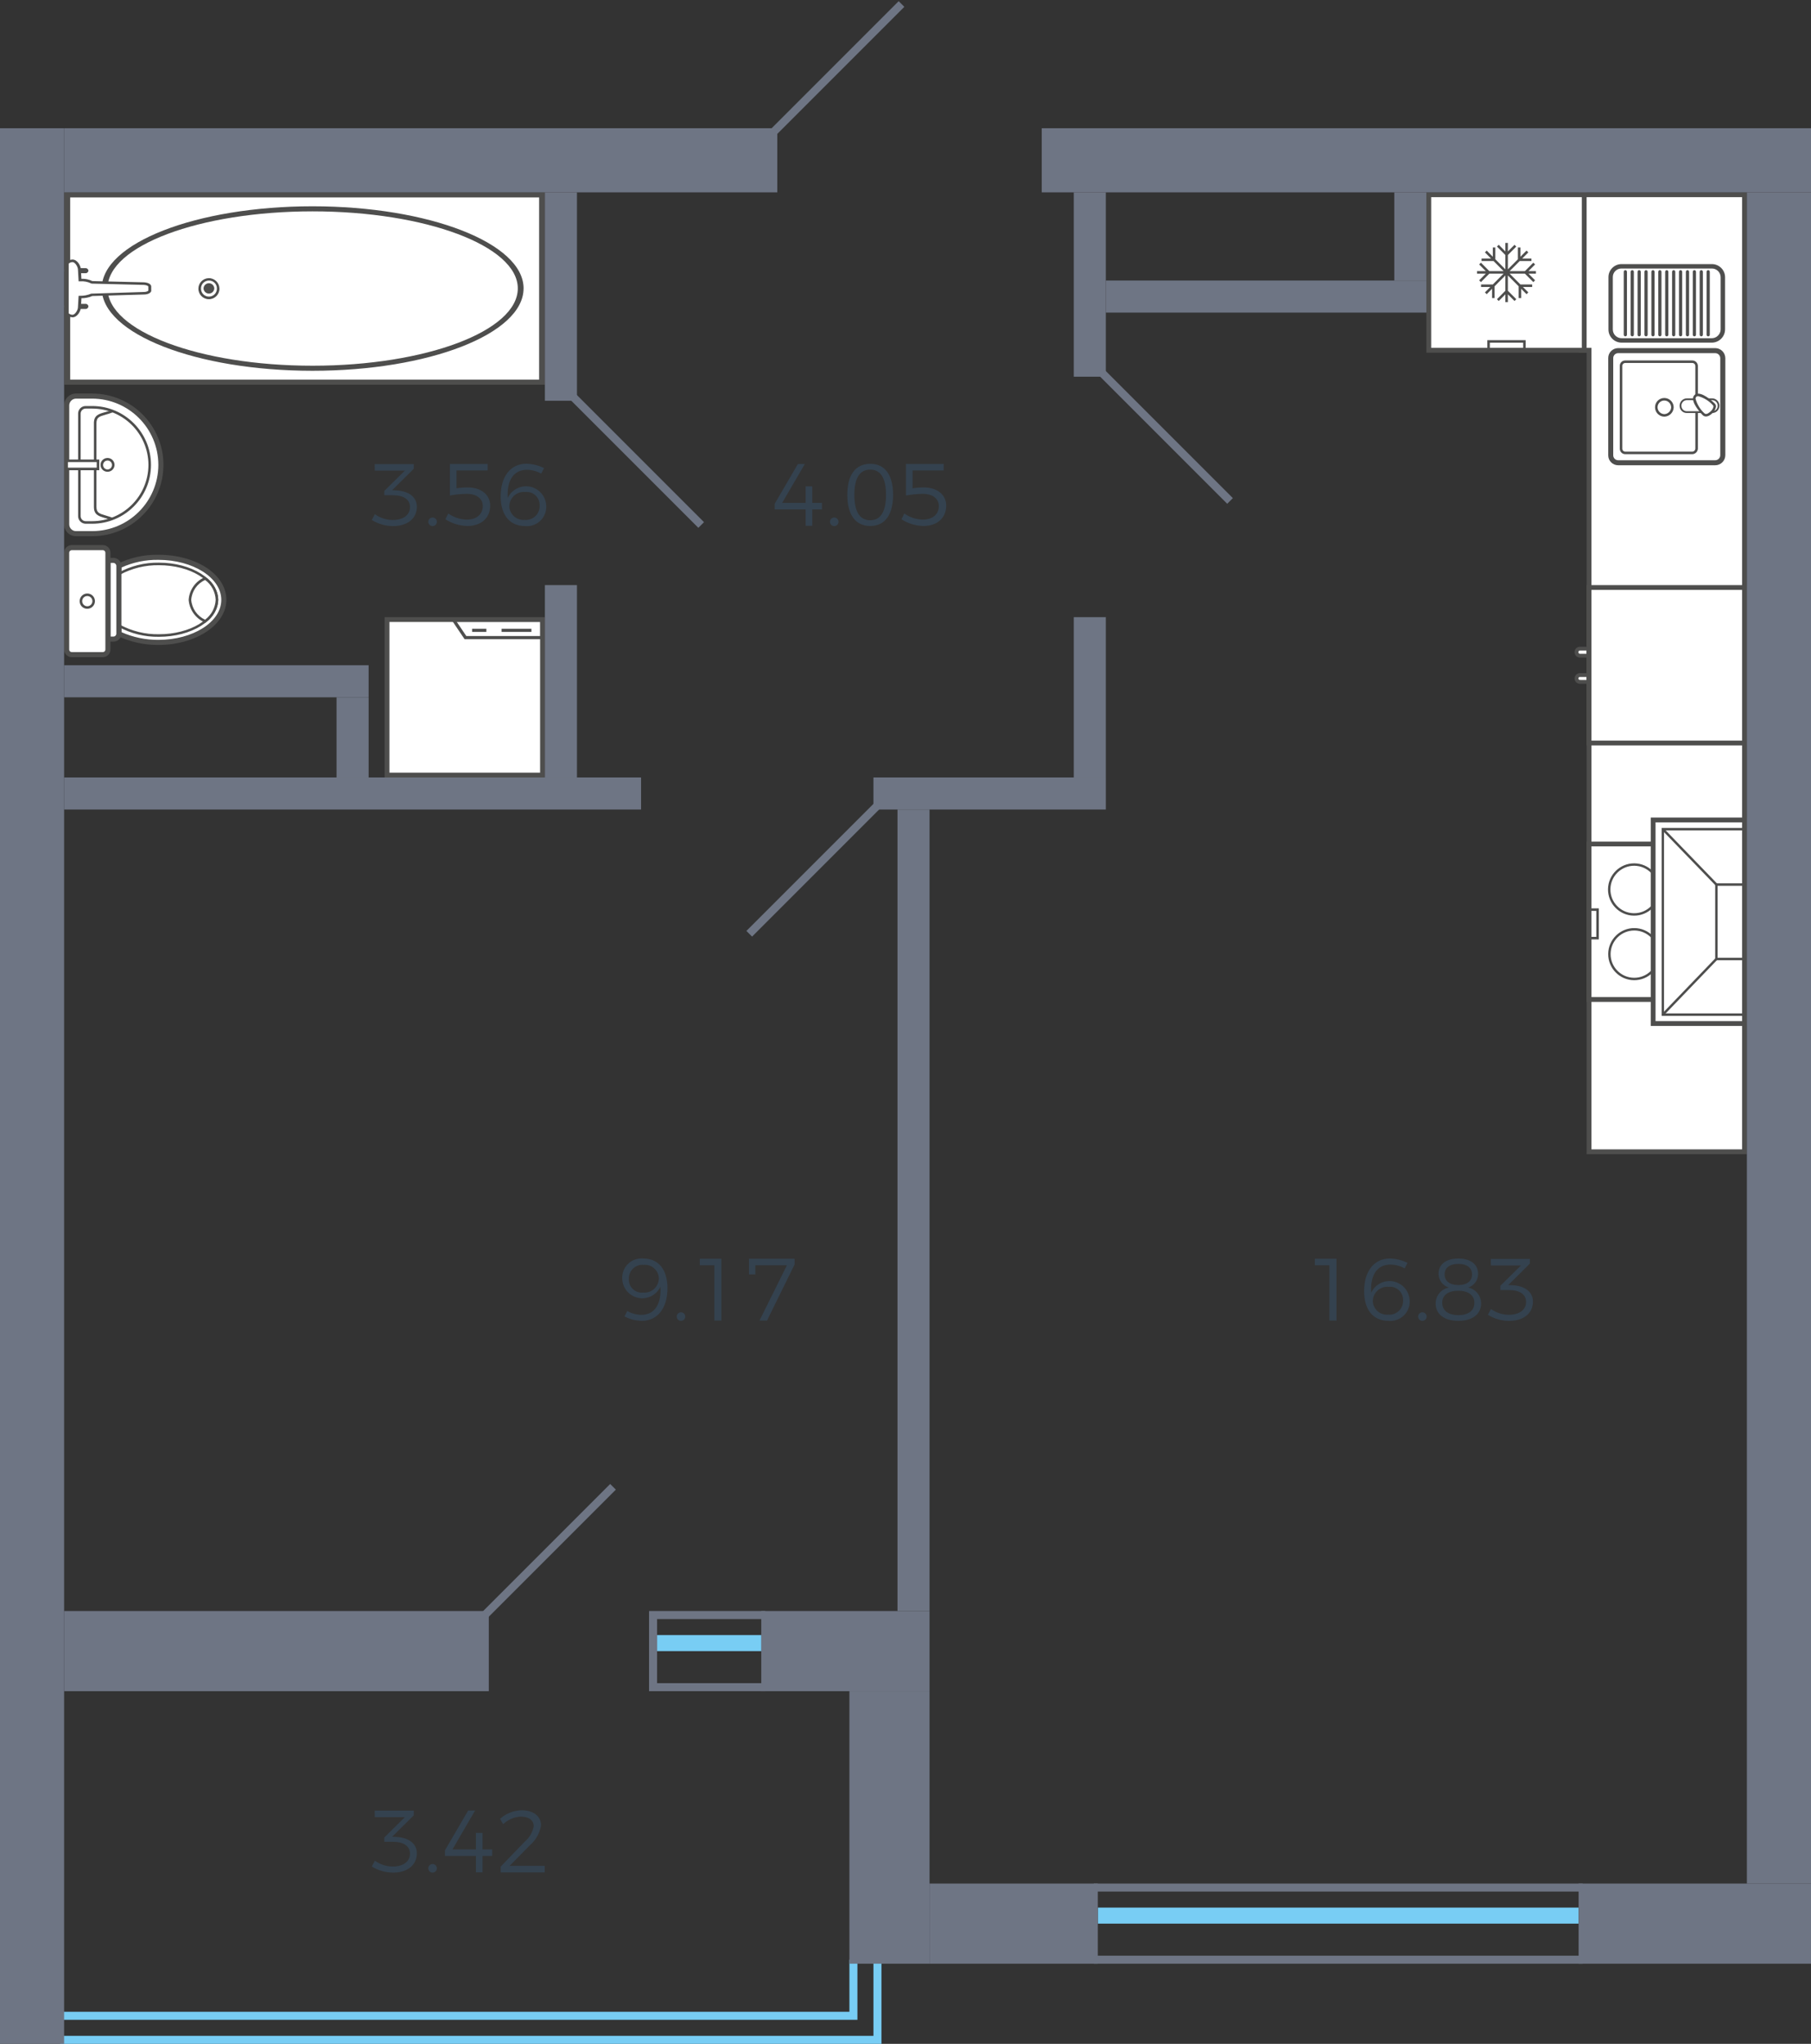 <?xml version="1.0" encoding="utf-8"?>
<!-- Generator: Adobe Illustrator 23.1.0, SVG Export Plug-In . SVG Version: 6.00 Build 0)  -->
<svg version="1.1" id="_1-1-1-3_1s_tip_6_1_" xmlns="http://www.w3.org/2000/svg" xmlns:xlink="http://www.w3.org/1999/xlink"
	 x="0px" y="0px" width="226px" height="255px" viewBox="0 0 226 255" enable-background="new 0 0 226 255" xml:space="preserve">
<rect x="0" y="0" width="226" height="255" fill="#333333" stroke="none"/>
<g id="m">
	<g>
		<path fill-rule="evenodd" clip-rule="evenodd" fill="#FFFFFF" d="M11.5,66.583h-2c-0.639,0.005-1.163-0.505-1.176-1.144V50.561
			c0.013-0.639,0.537-1.149,1.176-1.144h2c4.741,0.051,8.542,3.936,8.491,8.676C19.94,62.761,16.168,66.534,11.5,66.583L11.5,66.583
			z"/>
		<path fill-rule="evenodd" clip-rule="evenodd" fill="#4E4E4D" d="M8,50.561v14.878c0.011,0.816,0.679,1.469,1.495,1.461h2
			c4.915,0,8.9-3.985,8.9-8.9s-3.985-8.9-8.9-8.9h-2C8.679,49.092,8.011,49.745,8,50.561 M19.762,58
			c-0.006,4.561-3.701,8.258-8.262,8.265h-2c-0.465,0.008-0.849-0.361-0.859-0.826V50.561c0.015-0.463,0.396-0.829,0.859-0.826h2
			C16.061,49.743,19.756,53.439,19.762,58z"/>
		<path fill-rule="evenodd" clip-rule="evenodd" fill="#4E4E4D" d="M9.748,51.609v12.78c-0.006,0.521,0.413,0.948,0.934,0.954
			c0.007,0,0.013,0,0.02,0H11.5c4.055,0,7.343-3.288,7.343-7.343s-3.288-7.343-7.343-7.343l0,0h-0.8
			c-0.521-0.006-0.948,0.413-0.954,0.934c0,0.006,0,0.012,0,0.018 M18.522,58c-0.004,3.877-3.145,7.019-7.022,7.026h-0.8
			c-0.348,0.003-0.633-0.276-0.636-0.624c0-0.004,0-0.009,0-0.013v-12.78c-0.003-0.347,0.277-0.631,0.624-0.634
			c0.004,0,0.008,0,0.012,0h0.8C15.377,50.982,18.517,54.123,18.522,58z"/>
		<path fill-rule="evenodd" clip-rule="evenodd" fill="#4E4E4D" d="M11.72,52.819v10.427c0,0.978,0.584,1.149,1.392,1.387
			c0.258,0.075,0.552,0.162,0.869,0.285l0.117-0.3c-0.331-0.13-0.633-0.218-0.9-0.3c-0.8-0.234-1.163-0.341-1.163-1.081V52.819
			c0-0.757,0.356-0.858,1.139-1.081c0.272-0.078,0.58-0.164,0.921-0.3l-0.117-0.295c-0.325,0.127-0.625,0.211-0.89,0.287
			c-0.8,0.226-1.371,0.39-1.371,1.387"/>
		<path fill-rule="evenodd" clip-rule="evenodd" fill="#4E4E4D" d="M12.545,58c0.002,0.474,0.385,0.857,0.859,0.858
			c0.474,0.016,0.872-0.355,0.888-0.829c0.016-0.474-0.355-0.872-0.829-0.888c-0.02-0.001-0.039-0.001-0.059,0
			C12.93,57.142,12.546,57.526,12.545,58 M13.976,58c0.008,0.308-0.234,0.563-0.542,0.572c-0.308,0.008-0.563-0.234-0.572-0.542
			c-0.008-0.307,0.234-0.563,0.542-0.572c0.304-0.012,0.559,0.224,0.572,0.528C13.976,57.99,13.976,57.995,13.976,58z"/>
		<rect x="8.317" y="57.491" fill="#FFFFFF" width="3.911" height="1.017"/>
		<path fill-rule="evenodd" clip-rule="evenodd" fill="#4E4E4D" d="M8.159,57.333v1.335h4.227v-1.335H8.159z M8.477,58.349v-0.7
			h3.592v0.7H8.477z"/>
	</g>
	<g>
		<path fill-rule="evenodd" clip-rule="evenodd" fill="#FFFFFF" d="M19.762,69.533c-1.704-0.029-3.391,0.341-4.926,1.081v8.455
			c1.54,0.725,3.224,1.095,4.926,1.081c4.514,0,8.17-2.384,8.17-5.309C27.932,71.885,24.276,69.533,19.762,69.533z"/>
		<path fill-rule="evenodd" clip-rule="evenodd" fill="#4E4E4D" d="M19.762,80.468c4.681,0,8.488-2.523,8.488-5.626
			c0-3.155-3.727-5.627-8.488-5.627c-1.754-0.031-3.492,0.351-5.071,1.116l-0.172,0.087v8.85l0.176,0.087
			C16.28,80.099,18.011,80.479,19.762,80.468 M19.762,69.85c4.33,0,7.853,2.239,7.853,4.992s-3.523,4.99-7.853,4.99
			c-1.587,0.009-3.158-0.319-4.609-0.963v-8.06C16.599,70.152,18.174,69.824,19.762,69.85z"/>
		<path fill-rule="evenodd" clip-rule="evenodd" fill="#FFFFFF" d="M19.826,70.359c-1.743-0.029-3.463,0.398-4.99,1.24v6.453
			c1.526,0.842,3.247,1.27,4.99,1.24c4.006,0,7.247-2,7.247-4.451C27.073,72.362,23.832,70.359,19.826,70.359z"/>
		<path fill-rule="evenodd" clip-rule="evenodd" fill="#4E4E4D" d="M19.826,79.45c4.084,0,7.407-2.068,7.407-4.608
			c0-2.56-3.323-4.642-7.407-4.642c-1.771-0.028-3.519,0.407-5.07,1.262l-0.08,0.046v6.634l0.08,0.047
			C16.307,79.044,18.055,79.478,19.826,79.45 M19.826,70.517c3.908,0,7.09,1.94,7.09,4.325c0,2.365-3.182,4.29-7.09,4.29
			c-1.685,0.026-3.348-0.378-4.833-1.173v-6.268C16.478,70.895,18.141,70.491,19.826,70.517z"/>
		<path fill-rule="evenodd" clip-rule="evenodd" fill="#FFFFFF" d="M25.612,77.511c0.865-0.624,1.402-1.605,1.461-2.67
			c-0.045-1.069-0.585-2.056-1.461-2.67c-1.086,0.462-1.823,1.493-1.908,2.67C23.798,76.015,24.532,77.042,25.612,77.511z"/>
		<path fill-rule="evenodd" clip-rule="evenodd" fill="#4E4E4D" d="M25.631,77.7l0.082-0.067c0.904-0.653,1.463-1.68,1.52-2.793
			c-0.04-1.12-0.604-2.157-1.522-2.8l-0.081-0.066l-0.093,0.05c-1.142,0.486-1.912,1.574-1.992,2.812
			c0.09,1.234,0.858,2.316,1.992,2.81L25.631,77.7z M25.594,72.358c0.796,0.583,1.283,1.496,1.322,2.482
			c-0.052,0.981-0.537,1.889-1.324,2.477c-0.983-0.451-1.645-1.399-1.729-2.477c0.076-1.082,0.741-2.035,1.731-2.48V72.358z"/>
		<path fill-rule="evenodd" clip-rule="evenodd" fill="#FFFFFF" d="M14.167,69.914h-0.7v9.823h0.7
			c0.368-0.002,0.667-0.3,0.669-0.668v-8.455C14.836,70.239,14.541,69.931,14.167,69.914z"/>
		<path fill-rule="evenodd" clip-rule="evenodd" fill="#4E4E4D" d="M13.15,80.055h1.017c0.544-0.001,0.985-0.442,0.986-0.986v-8.456
			c0.001-0.55-0.436-1-0.986-1.016H13.15V80.055z M14.167,70.231c0.199,0.016,0.353,0.182,0.352,0.382v8.456
			c-0.004,0.192-0.16,0.347-0.352,0.351h-0.381v-9.189H14.167z"/>
		<path fill="#FFFFFF" d="M8.953,68.324h3.879c0.351,0,0.636,0.285,0.636,0.636l0,0v12.08c0,0.351-0.284,0.635-0.635,0.635
			c0,0,0,0,0,0h-3.88c-0.351,0-0.635-0.284-0.635-0.635l0,0V68.96C8.318,68.609,8.602,68.325,8.953,68.324
			C8.953,68.325,8.953,68.325,8.953,68.324L8.953,68.324z"/>
		<path fill-rule="evenodd" clip-rule="evenodd" fill="#4E4E4D" d="M8.955,81.993h3.876c0.527,0.001,0.954-0.426,0.955-0.953
			c0,0,0,0,0,0V68.96c-0.001-0.526-0.428-0.952-0.954-0.953H8.955C8.428,68.006,8.001,68.433,8,68.96c0,0,0,0,0,0v12.08
			C8.001,81.567,8.428,81.993,8.955,81.993 M12.831,68.641c0.176,0,0.319,0.143,0.319,0.319l0,0v12.08
			c0.001,0.176-0.141,0.318-0.317,0.319c0,0-0.001,0-0.001,0H8.955c-0.176,0-0.319-0.143-0.32-0.319V68.96
			c0.001-0.176,0.144-0.318,0.32-0.319L12.831,68.641z"/>
		<path fill-rule="evenodd" clip-rule="evenodd" fill="#4E4E4D" d="M10.893,75.954c0.527,0.001,0.954-0.426,0.955-0.953
			c0.001-0.527-0.426-0.954-0.953-0.955c-0.527-0.001-0.954,0.426-0.955,0.953c0,0,0,0.001,0,0.001
			c-0.007,0.52,0.41,0.947,0.93,0.954C10.878,75.954,10.885,75.954,10.893,75.954 M10.893,74.364
			c0.352-0.001,0.637,0.284,0.638,0.636s-0.284,0.637-0.636,0.638c-0.352,0.001-0.637-0.284-0.638-0.636c0-0.001,0-0.001,0-0.002
			c-0.004-0.347,0.275-0.632,0.622-0.636C10.884,74.364,10.888,74.364,10.893,74.364z"/>
	</g>
	<g>
		<g>
			<rect x="48.3" y="77.3" fill="#FFFFFF" width="19.4" height="19.4"/>
			<path fill="#4E4E4D" d="M67.4,77.6v18.8H48.6V77.6H67.4 M68,77H48v20h20V77z"/>
		</g>
		<path fill-rule="evenodd" clip-rule="evenodd" fill="#4E4E4D" d="M56.245,77.18H67.82v2.571h-9.842L56.245,77.18z M67.425,77.575
			H56.991l1.2,1.781h9.238L67.425,77.575z"/>
		<rect x="62.596" y="78.446" fill="#4E4E4D" width="3.72" height="0.395"/>
		<rect x="58.914" y="78.446" fill="#4E4E4D" width="1.781" height="0.395"/>
	</g>
	<g>
		<g>
			<polygon fill-rule="evenodd" clip-rule="evenodd" fill="#FFFFFF" points="198.3,143.7 198.3,43.7 197.3,43.7 197.3,24.3 
				217.7,24.3 217.7,143.7 			"/>
			<path fill="#4E4E4D" d="M217.4,24.6v118.8h-18.8v-100h-1V24.6H217.4 M218,24h-21v20h1v100h20L218,24L218,24z"/>
		</g>
		<g>
			<g>
				<g>
					<rect x="198.3" y="105.3" fill="#FFFFFF" width="19.4" height="19.4"/>
					<path fill="#4E4E4D" d="M217.4,105.6v18.8h-18.8v-18.8H217.4 M218,105h-20v20h20L218,105L218,105z"/>
				</g>
				<path fill-rule="evenodd" clip-rule="evenodd" fill="#FFFFFF" stroke="#4E4E4D" stroke-width="0.3" stroke-miterlimit="10" d="
					M212.039,107.865c-1.719,0-3.112,1.393-3.112,3.112s1.393,3.112,3.112,3.112s3.112-1.393,3.112-3.112c0,0,0-0.001,0-0.001
					C215.15,109.258,213.757,107.865,212.039,107.865z"/>
				<path fill-rule="evenodd" clip-rule="evenodd" fill="#FFFFFF" stroke="#4E4E4D" stroke-width="0.3" stroke-miterlimit="10" d="
					M203.961,107.865c-1.719-0.017-3.126,1.362-3.143,3.081c-0.017,1.719,1.362,3.126,3.081,3.143
					c1.719,0.017,3.126-1.362,3.143-3.081c0-0.011,0-0.021,0-0.032C207.038,109.271,205.666,107.885,203.961,107.865z"/>
				<path fill-rule="evenodd" clip-rule="evenodd" fill="#FFFFFF" stroke="#4E4E4D" stroke-width="0.3" stroke-miterlimit="10" d="
					M212.039,115.943c-1.712,0.007-3.095,1.4-3.088,3.112s1.4,3.095,3.112,3.088c1.703-0.007,3.081-1.385,3.088-3.088
					c0.011-1.708-1.364-3.101-3.072-3.112C212.066,115.943,212.052,115.943,212.039,115.943z"/>
				<path fill-rule="evenodd" clip-rule="evenodd" fill="#FFFFFF" stroke="#4E4E4D" stroke-width="0.3" stroke-miterlimit="10" d="
					M203.961,115.943c-1.712-0.01-3.108,1.369-3.119,3.081c-0.01,1.712,1.369,3.108,3.081,3.119s3.108-1.369,3.119-3.081
					c0-0.002,0-0.005,0-0.007C207.049,117.346,205.67,115.953,203.961,115.943z"/>
				<path fill-rule="evenodd" clip-rule="evenodd" fill="#4E4E4D" d="M198.475,116.889h0.732v-3.242h-0.732v-0.317h1.05v3.878h-1.05
					V116.889z"/>
				<path fill-rule="evenodd" clip-rule="evenodd" fill="#4E4E4D" d="M217.525,116.889h-0.732v-3.242h0.732v-0.317h-1.05v3.878h1.05
					V116.889z"/>
			</g>
			<g>
				<g>
					<rect x="206.3" y="102.3" fill="#FFFFFF" width="11.4" height="25.4"/>
					<path fill="#4E4E4D" d="M217.4,102.6v24.8h-10.8v-24.8H217.4 M218,102h-12v26h12L218,102L218,102z"/>
				</g>
				<polygon fill-rule="evenodd" clip-rule="evenodd" fill="#4E4E4D" points="217.5,103.606 207.658,103.606 207.658,126.437 
					217.5,126.437 217.5,126.745 207.362,126.745 207.362,103.298 217.5,103.298 				"/>
				<polygon fill-rule="evenodd" clip-rule="evenodd" fill="#4E4E4D" points="217.5,110.517 214.338,110.517 214.338,119.495 
					217.5,119.495 217.5,119.803 214.044,119.803 214.044,110.209 217.5,110.209 				"/>
				<polygon fill-rule="evenodd" clip-rule="evenodd" fill="#4E4E4D" points="214.087,119.54 214.295,119.758 207.613,126.7 
					207.406,126.482 				"/>
				<polygon fill-rule="evenodd" clip-rule="evenodd" fill="#4E4E4D" points="207.613,103.343 214.295,110.253 214.087,110.473 
					207.406,103.562 				"/>
			</g>
		</g>
	</g>
	<g>
		<path fill-rule="evenodd" clip-rule="evenodd" fill="#FFFFFF" d="M197.144,85.074c-0.234-0.008-0.417-0.204-0.409-0.438
			c0-0.001,0-0.001,0-0.002c0.004-0.224,0.186-0.405,0.41-0.409h1.067v0.849H197.144z"/>
		<path fill-rule="evenodd" clip-rule="evenodd" fill="#4E4E4D" d="M198.449,83.989v1.321h-1.306
			c-0.364-0.009-0.652-0.312-0.643-0.676c0.004-0.354,0.289-0.64,0.643-0.645H198.449z M197.977,84.838v-0.377h-0.834
			c-0.093,0.005-0.167,0.08-0.172,0.173c-0.006,0.102,0.07,0.191,0.172,0.2L197.977,84.838z"/>
		<path fill-rule="evenodd" clip-rule="evenodd" fill="#FFFFFF" d="M197.144,81.805c-0.243-0.016-0.427-0.227-0.41-0.47
			c0.015-0.22,0.19-0.395,0.41-0.41h1.067v0.88H197.144z"/>
		<path fill-rule="evenodd" clip-rule="evenodd" fill="#4E4E4D" d="M198.449,80.69v1.351h-1.306
			c-0.373-0.014-0.664-0.328-0.649-0.702c0.014-0.353,0.297-0.636,0.649-0.649H198.449z M197.977,81.569v-0.407h-0.834
			c-0.112,0.018-0.189,0.123-0.171,0.236c0.014,0.088,0.083,0.158,0.171,0.171H197.977z"/>
		<g>
			<rect x="198.3" y="73.3" fill="#FFFFFF" width="19.4" height="19.4"/>
			<path fill="#4E4E4D" d="M217.4,73.6v18.8h-18.8V73.6H217.4 M218,73h-20v20h20L218,73L218,73z"/>
		</g>
	</g>
	<g>
		<g>
			<rect x="178.3" y="24.3" fill="#FFFFFF" width="19.4" height="19.4"/>
			<path fill="#4E4E4D" d="M197.4,24.6v18.8h-18.8V24.6H197.4 M198,24h-20v20h20L198,24L198,24z"/>
		</g>
		<polygon fill-rule="evenodd" clip-rule="evenodd" fill="#4E4E4D" points="184.325,33.828 185.417,33.828 184.589,32.995 
			184.811,32.772 185.861,33.828 187.637,33.828 186.386,32.57 184.887,32.57 184.887,32.256 186.073,32.256 185.308,31.488 
			185.529,31.264 186.295,32.033 186.295,30.872 186.607,30.872 186.607,32.347 187.86,33.605 187.86,31.819 186.81,30.764 
			187.031,30.541 187.86,31.373 187.86,30.307 188.172,30.307 188.172,31.372 189,30.541 189.221,30.764 188.172,31.818 
			188.172,33.604 189.423,32.346 189.423,30.872 189.736,30.872 189.736,32.032 190.5,31.264 190.723,31.488 189.958,32.256 
			191.111,32.256 191.111,32.57 189.645,32.57 188.393,33.828 190.296,33.828 191.346,32.772 191.568,32.995 190.739,33.828 
			191.675,33.828 191.675,34.141 190.74,34.141 191.568,34.973 191.346,35.196 190.296,34.141 188.393,34.141 189.739,35.493 
			191.205,35.493 191.205,35.807 190.051,35.807 190.723,36.481 190.5,36.705 189.829,36.03 189.829,37.19 189.516,37.19 
			189.516,35.716 188.172,34.365 188.172,36.276 189.221,37.33 189,37.553 188.172,36.722 188.172,37.693 187.86,37.693 
			187.86,36.721 187.031,37.553 186.81,37.33 187.86,36.275 187.86,34.364 186.513,35.716 186.513,37.19 186.201,37.19 
			186.201,36.03 185.529,36.705 185.308,36.481 185.979,35.807 184.825,35.807 184.825,35.493 186.291,35.493 187.637,34.141 
			185.86,34.141 184.811,35.196 184.589,34.973 185.416,34.141 184.325,34.141 		"/>
		<path fill-rule="evenodd" clip-rule="evenodd" fill="#4E4E4D" d="M190.393,43.76v-1.32h-4.786v1.32H190.393z M190.08,42.754v0.692
			h-4.16v-0.692H190.08z"/>
	</g>
	<g>
		<g>
			<path fill-rule="evenodd" clip-rule="evenodd" fill="#FFFFFF" d="M201.005,44.691v12.1c-0.008,0.512,0.4,0.934,0.912,0.942
				c0.011,0,0.022,0,0.032,0h12.1c0.52-0.001,0.941-0.422,0.943-0.942v-12.1c-0.001-0.521-0.422-0.942-0.943-0.944h-12.1
				c-0.512-0.009-0.935,0.399-0.944,0.912C201.005,44.669,201.005,44.68,201.005,44.691z"/>
			<path fill-rule="evenodd" clip-rule="evenodd" fill="#4E4E4D" d="M215.307,44.691v12.1c-0.001,0.694-0.563,1.256-1.257,1.257
				h-12.1c-0.686,0.008-1.248-0.542-1.256-1.228c0-0.01,0-0.019,0-0.029v-12.1c-0.008-0.686,0.541-1.25,1.228-1.258
				c0.009,0,0.019,0,0.028,0h12.1C214.744,43.434,215.306,43.997,215.307,44.691 M201.32,56.791
				c-0.008,0.34,0.261,0.621,0.601,0.629c0.009,0,0.019,0,0.028,0h12.1c0.347,0,0.629-0.282,0.629-0.629v-12.1
				c0-0.348-0.281-0.629-0.629-0.63h-12.1c-0.34-0.007-0.622,0.263-0.629,0.603c0,0.009,0,0.018,0,0.027V56.791z"/>
			<path fill-rule="evenodd" clip-rule="evenodd" fill="#4E4E4D" d="M211.883,45.665v10.31c-0.015,0.388-0.336,0.694-0.725,0.69
				h-8.329c-0.377,0.004-0.687-0.298-0.691-0.675c0-0.005,0-0.01,0-0.015v-10.31c-0.013-0.369,0.276-0.679,0.645-0.692
				c0.015-0.001,0.031-0.001,0.046,0h8.329c0.383-0.017,0.707,0.279,0.724,0.662C211.883,45.645,211.883,45.655,211.883,45.665
				 M202.452,55.975c-0.002,0.207,0.164,0.375,0.371,0.377c0.002,0,0.004,0,0.006,0h8.329c0.216,0.006,0.398-0.161,0.41-0.377
				v-10.31c-0.002-0.211-0.174-0.381-0.385-0.379c-0.008,0-0.017,0-0.025,0.001h-8.329c-0.197-0.011-0.366,0.14-0.377,0.338
				c-0.001,0.013-0.001,0.027,0,0.04V55.975z"/>
			<path fill-rule="evenodd" clip-rule="evenodd" fill="#FFFFFF" d="M209.713,50.631L209.713,50.631
				c-0.004,0.429,0.34,0.781,0.769,0.785c0.005,0,0.011,0,0.016,0h3.175c0.429,0.004,0.781-0.34,0.785-0.769
				c0-0.005,0-0.011,0-0.016c0.009-0.442-0.341-0.807-0.783-0.817c-0.001,0-0.002,0-0.002,0H210.5
				C210.058,49.824,209.706,50.189,209.713,50.631z"/>
			<path fill-rule="evenodd" clip-rule="evenodd" fill="#4E4E4D" d="M214.569,50.631c0.007,0.49-0.384,0.893-0.874,0.9
				c-0.009,0-0.017,0-0.026,0H210.5c-0.49,0.004-0.891-0.389-0.895-0.879c0-0.007,0-0.014,0-0.021
				c-0.008-0.503,0.392-0.918,0.895-0.928h3.175c0.505,0.008,0.908,0.423,0.9,0.928c0,0,0,0,0,0 M209.829,50.631
				c-0.004,0.369,0.292,0.672,0.662,0.676c0.004,0,0.009,0,0.013,0h3.175c0.369,0.004,0.671-0.292,0.675-0.661
				c0-0.005,0-0.01,0-0.015c0.008-0.381-0.294-0.698-0.675-0.707H210.5c-0.382,0.008-0.685,0.325-0.677,0.707c0,0,0,0,0,0H209.829z"
				/>
			<path fill-rule="evenodd" clip-rule="evenodd" fill="#FFFFFF" d="M211.568,49.405c-0.5,0.5,0.565,1.823,1.036,2.3
				c0.315,0.282,0.755-0.032,1.006-0.284c0.22-0.219,0.566-0.691,0.252-0.973C213.39,49.971,212.07,48.9,211.568,49.405z"/>
			<path fill-rule="evenodd" clip-rule="evenodd" fill="#4E4E4D" d="M214.145,50.723L214.145,50.723
				c-0.045,0.307-0.194,0.59-0.423,0.8c-0.457,0.458-0.915,0.565-1.223,0.288c-0.019-0.018-1.221-1.23-1.221-2.062
				c-0.016-0.336,0.244-0.621,0.58-0.637c0.019-0.001,0.039-0.001,0.058,0c0.835,0,2.045,1.2,2.057,1.214
				c0.111,0.1,0.174,0.243,0.172,0.392 M211.593,49.749c0.189,0.707,0.579,1.344,1.123,1.834c0.245,0.22,0.661-0.16,0.783-0.283
				c0.173-0.151,0.289-0.356,0.332-0.582c0.001-0.063-0.026-0.123-0.074-0.164c-0.492-0.546-1.131-0.938-1.841-1.128
				c-0.165-0.013-0.31,0.11-0.323,0.275C211.592,49.717,211.592,49.733,211.593,49.749z"/>
			<path fill-rule="evenodd" clip-rule="evenodd" fill="#4E4E4D" d="M208.863,50.819c-0.016,0.635-0.527,1.147-1.162,1.163
				c-0.642-0.001-1.162-0.521-1.163-1.163c-0.007-0.636,0.503-1.156,1.139-1.163c0.008,0,0.016,0,0.024,0
				C208.343,49.657,208.862,50.177,208.863,50.819 M206.852,50.819c0.006,0.466,0.383,0.843,0.849,0.849
				c0.461-0.017,0.831-0.388,0.848-0.849c-0.006-0.466-0.382-0.842-0.848-0.848c-0.463-0.006-0.843,0.366-0.849,0.829
				C206.852,50.806,206.852,50.813,206.852,50.819z"/>
		</g>
		<g>
			<path fill-rule="evenodd" clip-rule="evenodd" fill="#4E4E4D" d="M215.178,34.593v6.516c-0.012,0.846-0.695,1.529-1.541,1.54
				h-11.275c-0.85-0.002-1.538-0.69-1.539-1.54v-6.516c-0.01-0.842,0.664-1.532,1.506-1.542c0.011,0,0.023,0,0.034,0h11.274
				C214.488,33.052,215.177,33.742,215.178,34.593 M201.172,41.109c0.002,0.657,0.534,1.189,1.191,1.19h11.274
				c0.65-0.016,1.174-0.54,1.19-1.19v-6.516c0.001-0.657-0.532-1.19-1.189-1.191c0,0-0.001,0-0.001,0h-11.275
				c-0.642-0.015-1.175,0.493-1.19,1.135c0,0.019,0,0.037,0,0.056V41.109z"/>
			<path fill="#4E4E4D" d="M215.277,41.108v-6.515c0-0.435-0.173-0.853-0.481-1.16l0,0c-0.307-0.308-0.724-0.481-1.159-0.481
				h-11.275c-0.436-0.003-0.854,0.169-1.163,0.476l0,0c-0.308,0.309-0.48,0.729-0.476,1.165l0,0v6.515l0,0
				c0,0.435,0.173,0.852,0.481,1.159l0,0c0.306,0.308,0.723,0.481,1.157,0.481h11.275C214.537,42.737,215.265,42.009,215.277,41.108
				 M215.076,34.593v6.515c-0.003,0.381-0.158,0.745-0.429,1.013l0,0c-0.267,0.272-0.632,0.426-1.013,0.428h-11.272
				c-0.381,0-0.747-0.151-1.017-0.421l0,0c-0.27-0.27-0.422-0.637-0.422-1.019l0,0v-6.516l0,0c-0.003-0.384,0.147-0.753,0.417-1.025
				l0,0c0.272-0.27,0.64-0.42,1.023-0.417h11.275c0.382,0,0.749,0.152,1.019,0.423l0,0c0.27,0.27,0.422,0.637,0.422,1.019
				L215.076,34.593z M201.589,41.879c-0.205-0.204-0.32-0.482-0.321-0.771v-6.515c-0.015-0.589,0.451-1.077,1.039-1.092
				c0.017,0,0.034,0,0.052,0h11.275c0.289,0,0.566,0.115,0.771,0.319l0,0c0.205,0.205,0.32,0.482,0.32,0.772v6.515
				c-0.005,0.288-0.123,0.562-0.329,0.763l0,0c-0.201,0.206-0.475,0.324-0.762,0.328h-11.272c-0.289,0-0.566-0.115-0.77-0.32
				L201.589,41.879z M201.07,41.108c0,0.342,0.136,0.67,0.378,0.912l0,0c0.241,0.242,0.568,0.378,0.91,0.379h11.275
				c0.706-0.016,1.274-0.584,1.289-1.29v-6.516c0-0.342-0.136-0.67-0.378-0.912l0,0c-0.241-0.242-0.569-0.379-0.911-0.379h-11.271
				c-0.698-0.014-1.275,0.541-1.289,1.238c0,0.018,0,0.035,0,0.053L201.07,41.108z"/>
			<path fill="#4E4E4D" d="M203.033,33.906c-0.001-0.11-0.091-0.2-0.201-0.199c-0.11,0.001-0.198,0.089-0.199,0.199v7.861
				c0.001,0.11,0.091,0.2,0.201,0.199c0.11-0.001,0.198-0.089,0.199-0.199V33.906z"/>
			<path fill="#4E4E4D" d="M203.894,33.906c-0.001-0.11-0.091-0.2-0.201-0.199c-0.11,0.001-0.198,0.089-0.199,0.199v7.861
				c0.001,0.11,0.091,0.2,0.201,0.199c0.11-0.001,0.198-0.089,0.199-0.199V33.906z"/>
			<path fill="#4E4E4D" d="M204.756,33.906c-0.001-0.11-0.091-0.2-0.201-0.199c-0.11,0.001-0.198,0.089-0.199,0.199v7.861
				c0.001,0.11,0.091,0.2,0.201,0.199c0.11-0.001,0.198-0.089,0.199-0.199V33.906z"/>
			<path fill="#4E4E4D" d="M205.617,33.906c-0.001-0.11-0.091-0.2-0.201-0.199c-0.11,0.001-0.198,0.089-0.199,0.199v7.861
				c0.001,0.11,0.091,0.2,0.201,0.199c0.11-0.001,0.198-0.089,0.199-0.199V33.906z"/>
			<path fill="#4E4E4D" d="M206.479,33.906c-0.001-0.11-0.091-0.2-0.201-0.199c-0.11,0.001-0.198,0.089-0.199,0.199v7.861
				c0.001,0.11,0.091,0.2,0.201,0.199c0.11-0.001,0.198-0.089,0.199-0.199V33.906z"/>
			<path fill="#4E4E4D" d="M207.34,33.906c-0.001-0.11-0.091-0.2-0.201-0.199c-0.11,0.001-0.198,0.089-0.199,0.199v7.861
				c0.001,0.11,0.091,0.2,0.201,0.199c0.11-0.001,0.198-0.089,0.199-0.199V33.906z"/>
			<path fill="#4E4E4D" d="M208.2,33.906c-0.001-0.11-0.091-0.2-0.201-0.199c-0.11,0.001-0.198,0.089-0.199,0.199v7.861
				c0.001,0.11,0.091,0.2,0.201,0.199c0.11-0.001,0.198-0.089,0.199-0.199V33.906z"/>
			<path fill="#4E4E4D" d="M209.063,33.906c-0.001-0.11-0.091-0.2-0.201-0.199c-0.11,0.001-0.198,0.089-0.199,0.199v7.861
				c0.001,0.11,0.091,0.2,0.201,0.199c0.11-0.001,0.198-0.089,0.199-0.199V33.906z"/>
			<path fill="#4E4E4D" d="M209.925,33.906c-0.001-0.11-0.091-0.2-0.201-0.199c-0.11,0.001-0.198,0.089-0.199,0.199v7.861
				c0.001,0.11,0.091,0.2,0.201,0.199c0.11-0.001,0.198-0.089,0.199-0.199V33.906z"/>
			<path fill="#4E4E4D" d="M210.786,33.906c-0.001-0.11-0.091-0.2-0.201-0.199c-0.11,0.001-0.198,0.089-0.199,0.199v7.861
				c0.001,0.11,0.091,0.2,0.201,0.199c0.11-0.001,0.198-0.089,0.199-0.199V33.906z"/>
			<path fill="#4E4E4D" d="M211.648,33.906c-0.001-0.11-0.091-0.2-0.201-0.199c-0.11,0.001-0.198,0.089-0.199,0.199v7.861
				c0.001,0.11,0.091,0.2,0.201,0.199c0.11-0.001,0.198-0.089,0.199-0.199V33.906z"/>
			<path fill="#4E4E4D" d="M212.509,33.906c-0.001-0.11-0.091-0.2-0.201-0.199c-0.11,0.001-0.198,0.089-0.199,0.199v7.861
				c0.001,0.11,0.091,0.2,0.201,0.199c0.11-0.001,0.198-0.089,0.199-0.199V33.906z"/>
			<path fill="#4E4E4D" d="M213.371,33.906c-0.001-0.11-0.091-0.2-0.201-0.199c-0.11,0.001-0.198,0.089-0.199,0.199v7.861
				c0.001,0.11,0.091,0.2,0.201,0.199c0.11-0.001,0.198-0.089,0.199-0.199V33.906z"/>
		</g>
	</g>
	<g>
		<rect x="8.398" y="24.316" fill="#FFFFFF" width="59.241" height="23.367"/>
		<path fill-rule="evenodd" clip-rule="evenodd" fill="#4E4E4D" d="M68,48V24H8.035v24H68z M67.279,24.631v22.738H8.758V24.631
			H67.279z"/>
		<path fill-rule="evenodd" clip-rule="evenodd" fill="#4E4E4D" d="M65.34,35.983c0-5.649-11.814-10.245-26.338-10.245
			c-14.505,0-26.305,4.6-26.305,10.245C12.7,41.652,24.5,46.26,39,46.26c14.524,0,26.338-4.608,26.338-10.277 M13.418,35.983
			c0-5.3,11.475-9.614,25.582-9.614c14.125,0,25.617,4.314,25.617,9.614c0,5.318-11.492,9.645-25.617,9.645
			c-14.1,0-25.58-4.328-25.58-9.645L13.418,35.983z"/>
		<path fill-rule="evenodd" clip-rule="evenodd" fill="#4E4E4D" d="M27.383,35.983c-0.02-0.725-0.624-1.296-1.349-1.276
			c-0.697,0.019-1.257,0.58-1.276,1.276c-0.02,0.725,0.551,1.329,1.276,1.349c0.725,0.02,1.329-0.551,1.349-1.276
			C27.384,36.031,27.384,36.007,27.383,35.983 M25.083,35.983c0.004-0.544,0.449-0.983,0.993-0.98
			c0.539-0.009,0.983,0.421,0.992,0.96c0,0.007,0,0.013,0,0.02c0.017,0.548-0.413,1.007-0.961,1.024
			c-0.548,0.017-1.007-0.413-1.024-0.961C25.082,36.025,25.082,36.004,25.083,35.983z"/>
		<path fill-rule="evenodd" clip-rule="evenodd" fill="#4E4E4D" d="M26.742,35.983c-0.014,0.371-0.327,0.66-0.697,0.646
			c-0.351-0.014-0.632-0.295-0.646-0.646c0.014-0.371,0.327-0.66,0.697-0.646C26.447,35.351,26.728,35.632,26.742,35.983z"/>
		<path fill-rule="evenodd" clip-rule="evenodd" fill="#4E4E4D" d="M11.034,33.769c-0.014-0.186-0.175-0.326-0.361-0.315H8.361
			c-0.175-0.024-0.336,0.098-0.36,0.272c-0.024,0.175,0.098,0.336,0.272,0.36c0.029,0.004,0.058,0.004,0.087,0h2.312
			C10.86,34.097,11.021,33.956,11.034,33.769"/>
		<path fill-rule="evenodd" clip-rule="evenodd" fill="#4E4E4D" d="M11.034,38.229c-0.013-0.186-0.174-0.327-0.361-0.316H8.361
			c-0.175-0.022-0.334,0.102-0.356,0.277s0.102,0.334,0.277,0.356c0.026,0.003,0.053,0.003,0.08,0h2.312
			C10.86,38.557,11.021,38.416,11.034,38.229"/>
		<path fill-rule="evenodd" clip-rule="evenodd" fill="#FFFFFF" d="M18.7,35.763v0.474c0,0.189-0.326,0.348-0.723,0.348l-6.5,0.19
			c-0.468,0.198-0.973,0.295-1.482,0.284l-0.072,1.264c0,0.412-0.4,1.107-0.868,1.107c-0.216,0-0.649-0.157-0.649-0.316v-6.23
			c0-0.19,0.433-0.347,0.649-0.347c0.47,0,0.868,0.7,0.868,1.138l0.072,1.265c0.511-0.042,1.023,0.056,1.482,0.285l6.5,0.157
			C18.369,35.415,18.7,35.541,18.7,35.763z"/>
		<path fill-rule="evenodd" clip-rule="evenodd" fill="#4E4E4D" d="M18.875,36.237v-0.474c0-0.293-0.33-0.494-0.887-0.539
			l-6.469-0.156c-0.423-0.208-0.891-0.305-1.361-0.284L10.1,33.669l0,0c0-0.5-0.45-1.288-1.048-1.288
			c-0.285,0-0.831,0.2-0.831,0.505v6.23c0,0.3,0.578,0.474,0.831,0.474c0.616,0,1.048-0.819,1.048-1.265l0.063-1.115
			c0.466,0,0.927-0.094,1.355-0.278l6.465-0.188c0.5,0,0.9-0.222,0.9-0.5 M8.574,39.1v-6.212c0.13-0.115,0.296-0.182,0.47-0.19
			c0.325,0,0.687,0.586,0.687,0.981l0.08,1.423h0.173c0.48-0.041,0.961,0.05,1.393,0.263l0.084,0.021l6.5,0.159
			c0.312,0.025,0.548,0.118,0.548,0.222v0.474c0,0.065-0.212,0.189-0.543,0.189l-6.583,0.206c-0.446,0.19-0.928,0.282-1.413,0.269
			l-0.162,0.008l-0.08,1.406c0,0.383-0.369,0.958-0.687,0.958C8.871,39.267,8.708,39.205,8.574,39.1z"/>
	</g>
</g>
<g id="o">
	<line fill="none" stroke="#78CDF4" stroke-width="2" stroke-miterlimit="10" x1="82" y1="205" x2="95" y2="205"/>
	<line fill="none" stroke="#78CDF4" stroke-width="2" stroke-miterlimit="10" x1="137" y1="239" x2="197" y2="239"/>
	<polyline fill="none" stroke="#78CDF4" stroke-miterlimit="10" points="106.5,244.5 106.5,251.5 7.5,251.5 	"/>
	<polyline fill="none" stroke="#78CDF4" stroke-miterlimit="10" points="109.5,244.5 109.5,254.5 7.5,254.5 	"/>
</g>
<g id="d">
	<line fill="none" stroke="#6E7584" stroke-miterlimit="10" x1="60.5" y1="201.5" x2="76.5" y2="185.5"/>
	<line fill="none" stroke="#6E7584" stroke-miterlimit="10" x1="96.5" y1="16.5" x2="112.5" y2="0.5"/>
	<line fill="none" stroke="#6E7584" stroke-miterlimit="10" x1="109.5" y1="100.5" x2="93.5" y2="116.5"/>
	<line fill="none" stroke="#6E7584" stroke-miterlimit="10" x1="71.5" y1="49.5" x2="87.5" y2="65.5"/>
	<line fill="none" stroke="#6E7584" stroke-miterlimit="10" x1="137.5" y1="46.5" x2="153.5" y2="62.5"/>
	<polyline fill="none" stroke="#6E7584" stroke-miterlimit="10" points="95.5,201.5 81.5,201.5 81.5,210.5 95.5,210.5 	"/>
	<line fill="none" stroke="#6E7584" stroke-miterlimit="10" x1="136.5" y1="235.5" x2="197.5" y2="235.5"/>
	<line fill="none" stroke="#6E7584" stroke-miterlimit="10" x1="136.5" y1="244.5" x2="197.5" y2="244.5"/>
	<rect x="96" fill="none" width="35" height="17"/>
</g>
<g id="s">
	<rect x="197" y="235" fill="#6E7584" width="29" height="10"/>
	<rect x="116" y="235" fill="#6E7584" width="21" height="10"/>
	<rect x="112" y="101" fill="#6E7584" width="4" height="100"/>
	<rect x="8" y="201" fill="#6E7584" width="53" height="10"/>
	<rect y="16" fill="#6E7584" width="8" height="239"/>
	<rect x="95" y="201" fill="#6E7584" width="21" height="10"/>
	<rect x="8" y="16" fill="#6E7584" width="89" height="8"/>
	<rect x="130" y="16" fill="#6E7584" width="96" height="8"/>
	<rect x="106" y="211" fill="#6E7584" width="10" height="34"/>
	<rect x="68" y="24" fill="#6E7584" width="4" height="26"/>
	<rect x="68" y="73" fill="#6E7584" width="4" height="24"/>
	<rect x="134" y="24" fill="#6E7584" width="4" height="23"/>
	<rect x="134" y="77" fill="#6E7584" width="4" height="20"/>
	<rect x="138" y="35" fill="#6E7584" width="40" height="4"/>
	<rect x="8" y="97" fill="#6E7584" width="72" height="4"/>
	<rect x="218" y="24" fill="#6E7584" width="8" height="211"/>
	<rect x="109" y="97" fill="#6E7584" width="29" height="4"/>
	<rect x="174" y="24" fill="#6E7584" width="4" height="11"/>
	<rect x="8" y="83" fill="#6E7584" width="38" height="4"/>
	<rect x="42" y="87" fill="#6E7584" width="4" height="10"/>
</g>
<g id="t">
	<g>
		<path fill="#34424F" d="M80.05,164.047c1.661,0,2.5-1.375,2.365-3.51c-0.584,1.251-2.072,1.792-3.323,1.208
			c-0.854-0.399-1.411-1.244-1.441-2.187c-0.079-1.327,0.932-2.467,2.259-2.547c0.12-0.007,0.241-0.005,0.361,0.006
			c1.88,0,3.025,1.341,3.025,3.718c0,2.453-1.233,4.06-3.191,4.06c-0.759-0.011-1.505-0.2-2.178-0.55l0.351-0.682
			C78.816,163.877,79.427,164.044,80.05,164.047z M78.477,159.569c-0.049,0.893,0.636,1.657,1.529,1.706
			c0.084,0.005,0.169,0.003,0.253-0.006c0.987,0.091,1.86-0.635,1.952-1.621c0.004-0.046,0.007-0.093,0.007-0.14
			c-0.016-0.958-0.805-1.722-1.764-1.706c-0.04,0.001-0.079,0.003-0.118,0.006c-0.935-0.089-1.764,0.597-1.853,1.532
			C78.476,159.416,78.474,159.493,78.477,159.569z"/>
		<path fill="#34424F" d="M85.517,164.289c-0.015,0.295-0.266,0.521-0.56,0.506c-0.295-0.015-0.521-0.266-0.506-0.56
			c0.014-0.286,0.252-0.51,0.539-0.507c0.297,0.005,0.533,0.249,0.528,0.545C85.517,164.279,85.517,164.284,85.517,164.289z"/>
		<path fill="#34424F" d="M90.026,157.05v7.712h-0.88v-6.9h-1.815v-0.813L90.026,157.05z"/>
		<path fill="#34424F" d="M99.157,157.05v0.715l-3.443,7h-0.936l3.422-6.9h-3.938V159H93.47v-1.95H99.157z"/>
	</g>
	<g>
		<path fill="#34424F" d="M100.438,57.889l-2.828,4.852h2.927v-2.058h0.825v2.058h1.21v0.814h-1.21V65.6h-0.825v-2.045h-3.861v-0.7
			l2.893-4.962L100.438,57.889z"/>
		<path fill="#34424F" d="M104.64,65.128c-0.015,0.295-0.266,0.521-0.56,0.506s-0.521-0.266-0.506-0.56
			c0.015-0.286,0.252-0.51,0.539-0.507c0.296,0.004,0.533,0.247,0.529,0.543C104.64,65.116,104.64,65.122,104.64,65.128z"/>
		<path fill="#34424F" d="M111.449,61.74c0,2.5-1.023,3.884-2.849,3.884s-2.861-1.387-2.861-3.884s1.024-3.873,2.861-3.873
			S111.449,59.253,111.449,61.74z M106.619,61.74c0,2.1,0.671,3.168,1.981,3.168c1.287,0,1.969-1.067,1.969-3.168
			s-0.682-3.147-1.969-3.147C107.29,58.593,106.619,59.638,106.619,61.74z"/>
		<path fill="#34424F" d="M115.288,60.815c1.7,0,2.794,0.946,2.794,2.267c0,1.54-1.122,2.542-2.86,2.542
			c-0.969-0.024-1.913-0.314-2.729-0.837l0.363-0.715c0.669,0.47,1.461,0.734,2.278,0.759c1.243,0,2.024-0.649,2.024-1.7
			c0-0.924-0.781-1.517-2-1.517c-0.705,0.007-1.408,0.077-2.1,0.209v-3.934h4.708V58.7h-3.886v2.222
			C114.346,60.85,114.817,60.814,115.288,60.815z"/>
	</g>
	<g>
		<path fill="#34424F" d="M166.781,157.05v7.712h-0.88v-6.9h-1.815v-0.813L166.781,157.05z"/>
		<path fill="#34424F" d="M173.5,157.775c-1.684,0-2.52,1.376-2.388,3.51c0.591-1.262,2.094-1.806,3.356-1.215
			c0.857,0.402,1.418,1.249,1.452,2.195c0.069,1.333-0.955,2.469-2.288,2.538c-0.118,0.006-0.236,0.004-0.353-0.008
			c-1.891,0-3.047-1.343-3.047-3.708c0-2.464,1.233-4.07,3.212-4.07c0.765,0.016,1.517,0.204,2.2,0.549l-0.352,0.683
			C174.744,157.944,174.128,157.781,173.5,157.775z M171.31,162.309c0.025,0.976,0.837,1.746,1.812,1.721
			c0.034-0.001,0.069-0.003,0.103-0.006c0.943,0.086,1.778-0.608,1.864-1.551c0.007-0.077,0.009-0.154,0.006-0.231
			c0.04-0.9-0.658-1.662-1.557-1.701c-0.081-0.004-0.162-0.001-0.243,0.007c-1.001-0.09-1.886,0.649-1.975,1.65
			c-0.003,0.037-0.006,0.074-0.007,0.111L171.31,162.309z"/>
		<path fill="#34424F" d="M178.034,164.289c-0.015,0.295-0.266,0.521-0.56,0.506c-0.295-0.015-0.521-0.266-0.506-0.56
			c0.015-0.286,0.253-0.51,0.54-0.507c0.296,0.005,0.532,0.248,0.528,0.544C178.034,164.278,178.034,164.283,178.034,164.289z"/>
		<path fill="#34424F" d="M184.459,158.953c0.001,0.773-0.504,1.456-1.243,1.683c0.935,0.194,1.609,1.014,1.617,1.969
			c0,1.365-1.09,2.19-2.839,2.19s-2.838-0.815-2.838-2.179c0.011-0.968,0.7-1.795,1.65-1.98c-0.76-0.226-1.283-0.923-1.287-1.716
			c0-1.177,0.957-1.9,2.464-1.9C183.513,157.017,184.459,157.743,184.459,158.953z M179.98,162.528c0,0.98,0.749,1.552,2.014,1.552
			s2-0.572,2-1.541c0-0.924-0.748-1.5-2.013-1.5S179.98,161.6,179.98,162.528z M180.28,159.008c0,0.825,0.638,1.32,1.716,1.32
			s1.705-0.5,1.705-1.32s-0.627-1.32-1.705-1.32s-1.718,0.484-1.718,1.32H180.28z"/>
		<path fill="#34424F" d="M191.3,162.4c0,1.419-1.133,2.4-2.971,2.4c-0.937-0.002-1.855-0.265-2.651-0.76l0.384-0.725
			c0.647,0.469,1.424,0.722,2.223,0.725c1.354,0,2.156-0.648,2.156-1.6c0-0.98-0.813-1.486-2.177-1.486h-1.024v-0.539l2.564-2.53
			h-3.752l-0.011-0.814h4.874v0.583l-2.695,2.673l0.472,0.022C190.267,160.416,191.3,161.153,191.3,162.4z"/>
	</g>
	<g>
		<path fill="#34424F" d="M52.021,63.236c0,1.419-1.133,2.4-2.971,2.4c-0.937-0.002-1.856-0.264-2.652-0.759l0.385-0.726
			c0.647,0.469,1.424,0.723,2.223,0.726c1.353,0,2.156-0.649,2.156-1.606c0-0.979-0.813-1.485-2.178-1.485h-1.023v-0.539
			l2.563-2.531h-3.752l-0.01-0.814h4.874v0.583l-2.7,2.674l0.473,0.021C50.986,61.255,52.021,61.993,52.021,63.236z"/>
		<path fill="#34424F" d="M54.517,65.128c-0.015,0.295-0.266,0.521-0.56,0.506c-0.295-0.015-0.521-0.266-0.506-0.56
			c0.014-0.286,0.252-0.51,0.539-0.507c0.296,0.004,0.533,0.247,0.529,0.543C54.517,65.116,54.517,65.122,54.517,65.128z"/>
		<path fill="#34424F" d="M58.378,60.815c1.7,0,2.794,0.946,2.794,2.267c0,1.54-1.122,2.542-2.86,2.542
			c-0.969-0.024-1.913-0.314-2.729-0.837l0.363-0.715c0.669,0.47,1.461,0.734,2.278,0.759c1.243,0,2.024-0.649,2.024-1.7
			c0-0.924-0.781-1.517-2-1.517c-0.705,0.007-1.408,0.077-2.1,0.209v-3.934h4.708V58.7H56.97v2.222
			C57.436,60.85,57.907,60.814,58.378,60.815z"/>
		<path fill="#34424F" d="M65.748,58.615c-1.684,0-2.519,1.376-2.388,3.51c0.591-1.262,2.094-1.806,3.356-1.215
			c0.857,0.401,1.417,1.248,1.452,2.194c0.069,1.333-0.955,2.469-2.288,2.538c-0.118,0.006-0.236,0.004-0.353-0.008
			c-1.891,0-3.047-1.342-3.047-3.708c0-2.464,1.233-4.07,3.212-4.07c0.765,0.017,1.517,0.205,2.2,0.55l-0.353,0.682
			C66.991,58.784,66.375,58.621,65.748,58.615z M63.559,63.148c0.024,0.975,0.834,1.746,1.809,1.722
			c0.035-0.001,0.07-0.003,0.105-0.006c0.944,0.086,1.779-0.61,1.864-1.553c0.007-0.076,0.009-0.152,0.006-0.229
			c0.042-0.9-0.653-1.665-1.553-1.707c-0.082-0.004-0.165-0.002-0.247,0.007c-1-0.091-1.886,0.645-1.977,1.646
			C63.562,63.068,63.56,63.108,63.559,63.148z"/>
	</g>
	<g>
		<path fill="#34424F" d="M52.021,231.235c0,1.419-1.133,2.4-2.971,2.4c-0.937-0.002-1.856-0.265-2.652-0.76l0.385-0.726
			c0.646,0.469,1.424,0.723,2.223,0.726c1.353,0,2.156-0.648,2.156-1.6c0-0.98-0.813-1.486-2.178-1.486h-1.023v-0.539l2.563-2.53
			h-3.752l-0.01-0.815h4.874v0.583l-2.7,2.674l0.473,0.022C50.986,229.255,52.021,229.992,52.021,231.235z"/>
		<path fill="#34424F" d="M54.517,233.128c-0.015,0.295-0.267,0.521-0.561,0.505c-0.295-0.015-0.521-0.267-0.505-0.561
			c0.015-0.286,0.252-0.509,0.539-0.506c0.296,0.004,0.533,0.247,0.529,0.543C54.517,233.116,54.517,233.122,54.517,233.128z"/>
		<path fill="#34424F" d="M59.291,225.889l-2.828,4.851h2.927v-2.057h0.825v2.057h1.21v0.815h-1.21v2.045H59.39v-2.046h-3.862v-0.7
			l2.894-4.962L59.291,225.889z"/>
		<path fill="#34424F" d="M66.605,227.857c0-0.758-0.615-1.21-1.627-1.21c-0.82,0.044-1.597,0.38-2.19,0.947l-0.385-0.671
			c0.742-0.66,1.692-1.038,2.685-1.068c1.463,0,2.432,0.738,2.432,1.893c-0.165,0.974-0.668,1.859-1.42,2.5l-2.5,2.541h4.378v0.815
			h-5.5v-0.715l3.015-3.125C66.072,229.275,66.464,228.601,66.605,227.857z"/>
	</g>
</g>
</svg>
